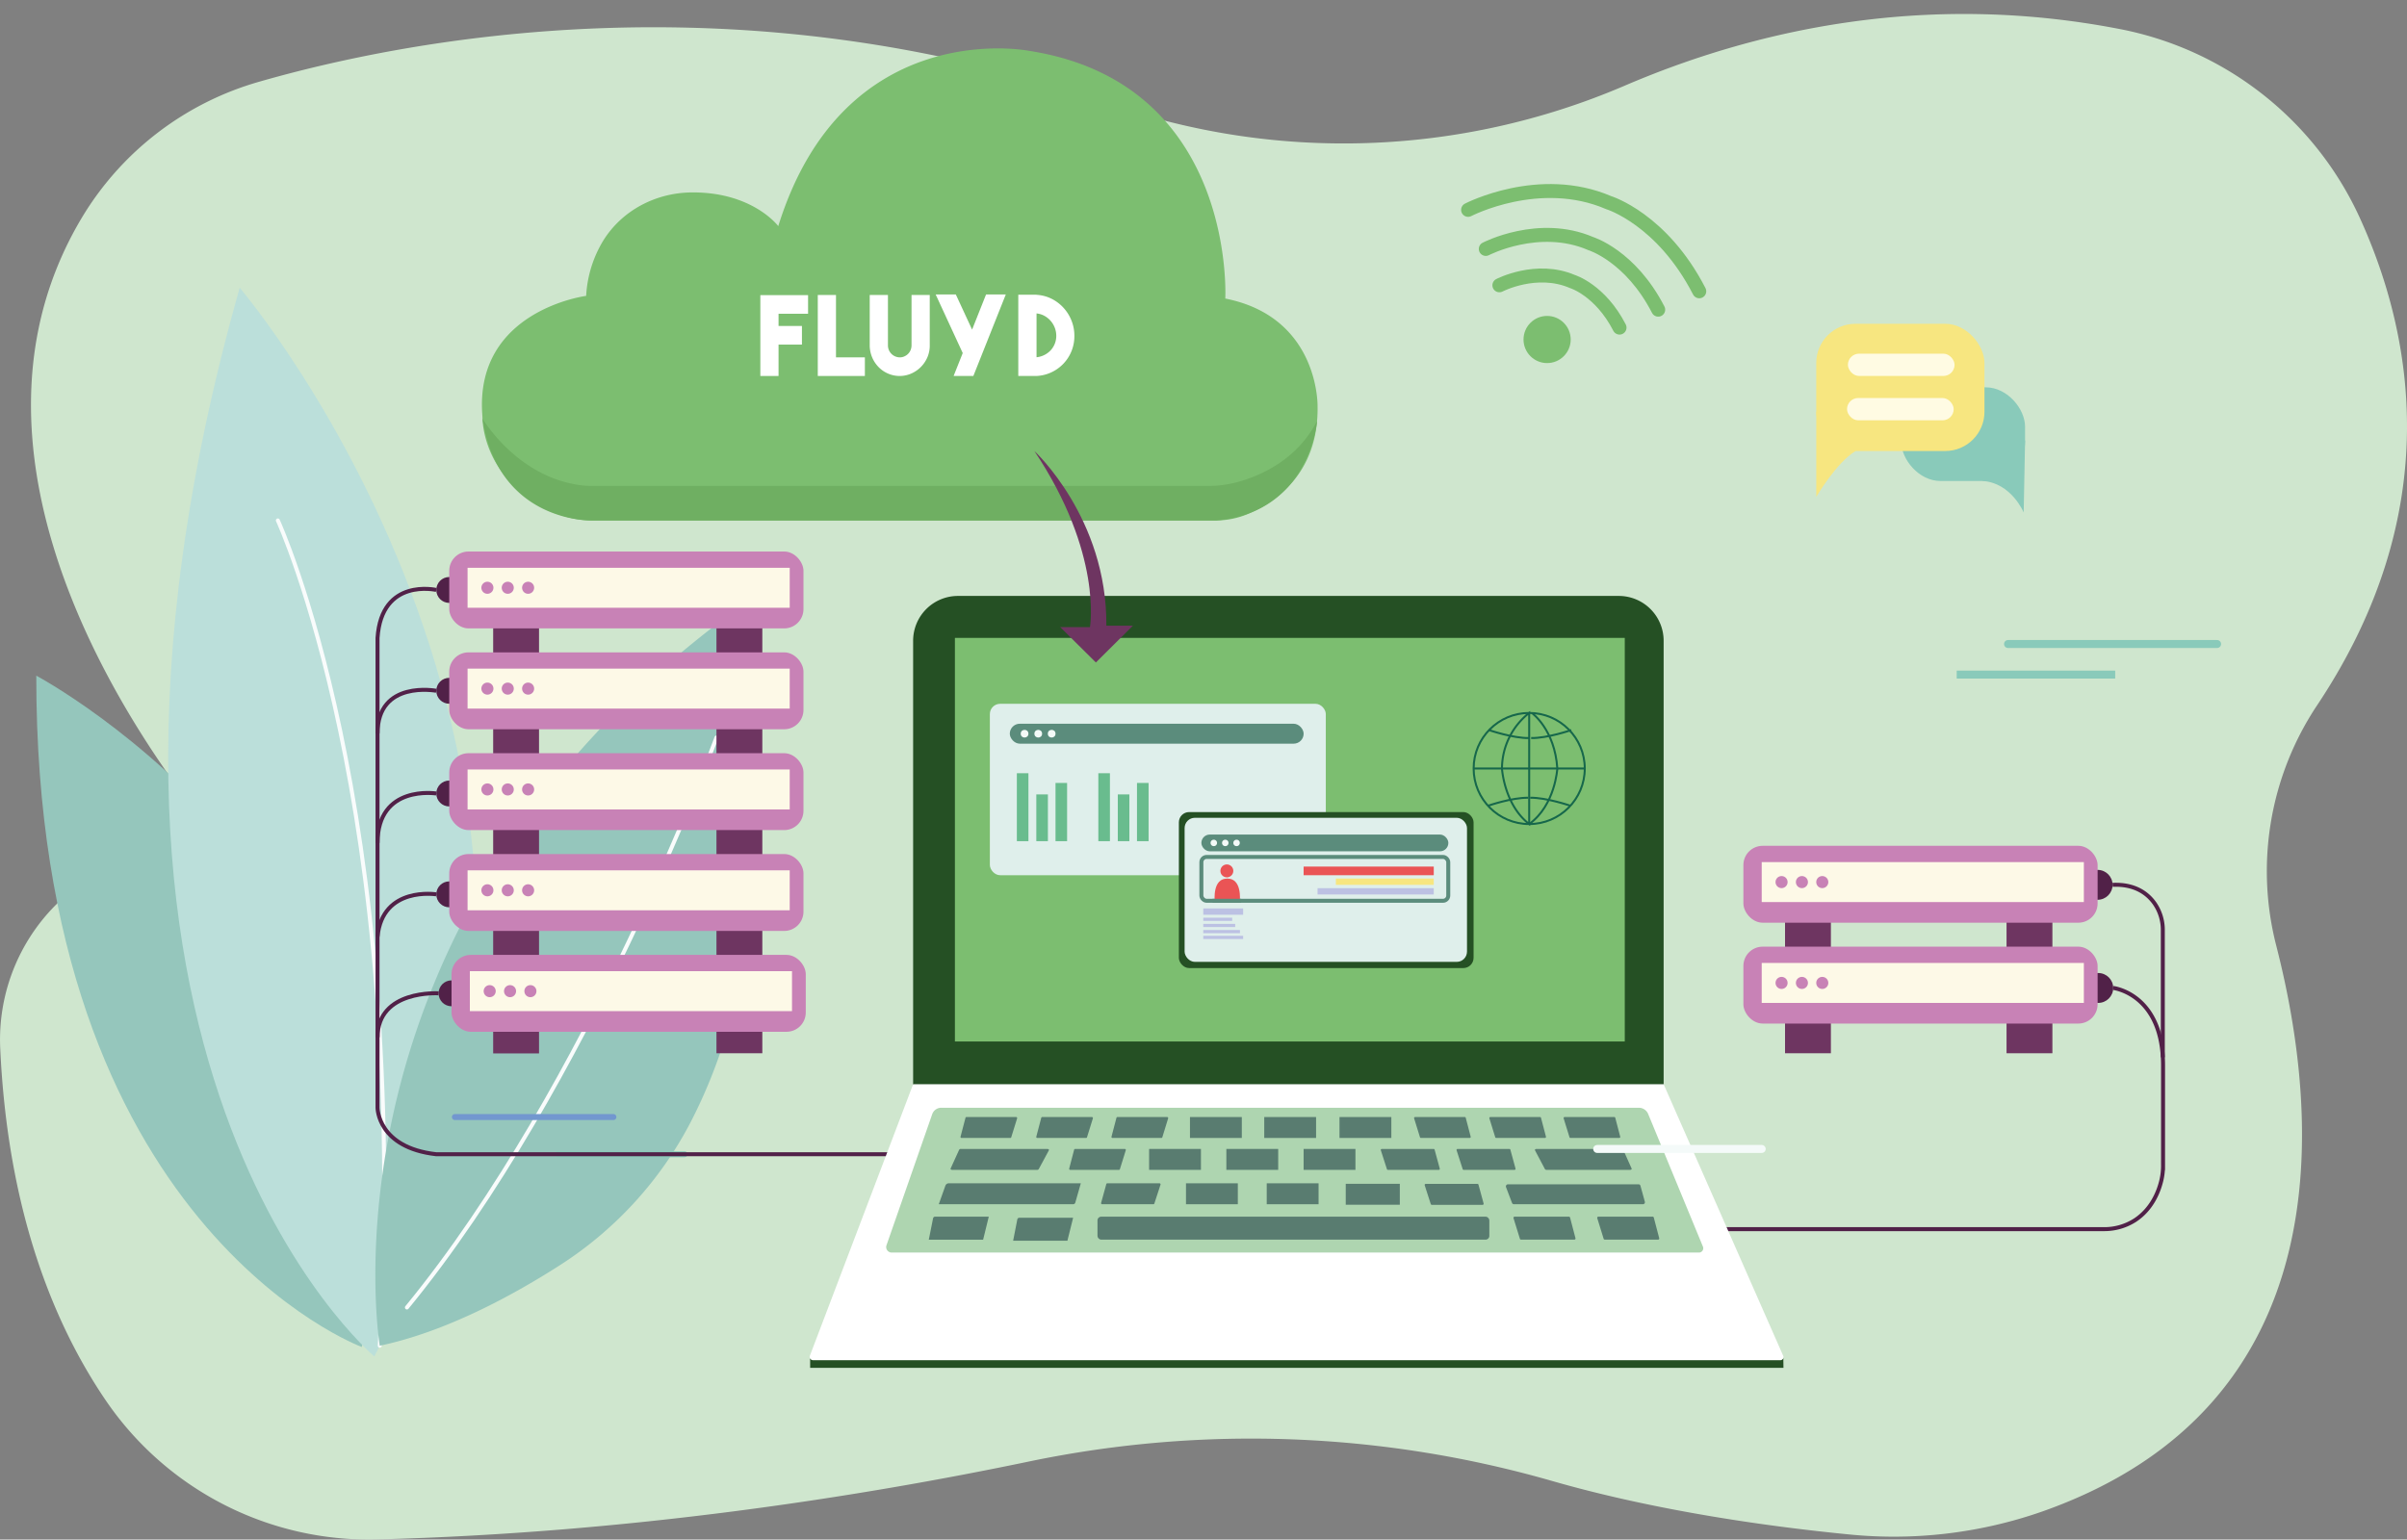 <?xml version="1.0" encoding="UTF-8"?>
<svg xmlns="http://www.w3.org/2000/svg" viewBox="0 0 1207.29 772.45">
  <rect x="0" y="0" width="1207.29" height="772.45" fill="#808080" stroke="none"/>
  <defs>
    <style>.cls-1{fill:#cfe6ce;}.cls-2{fill:#95c6bc;}.cls-3{fill:#bbdfda;}.cls-10,.cls-11,.cls-12,.cls-13,.cls-14,.cls-26,.cls-27,.cls-31,.cls-32,.cls-4{fill:none;stroke-miterlimit:10;}.cls-4{stroke:#f9fcfc;}.cls-11,.cls-12,.cls-13,.cls-31,.cls-32,.cls-4{stroke-linecap:round;}.cls-14,.cls-27,.cls-4{stroke-width:2px;}.cls-5{fill:#89caba;}.cls-6{fill:#512148;}.cls-7{fill:#6e3561;}.cls-8{fill:#c882b6;}.cls-9{fill:#fdf9e7;}.cls-10,.cls-12,.cls-13{stroke:#89caba;}.cls-10,.cls-13,.cls-32{stroke-width:4px;}.cls-11{stroke:#7297cf;}.cls-11,.cls-12{stroke-width:3px;}.cls-14{stroke:#512148;}.cls-15{fill:#f7e680;}.cls-16{fill:#fffbe3;}.cls-17{fill:#255024;}.cls-18{fill:#7cbe70;}.cls-19{fill:#fff;}.cls-20{fill:#aed5b0;}.cls-21{fill:#597c70;}.cls-22{fill:#dfefeb;}.cls-23{fill:#5b8c7c;}.cls-24{fill:#f4faf8;}.cls-25{fill:#69bc8e;}.cls-26{stroke:#16674b;}.cls-27{stroke:#5b8c7c;}.cls-28{fill:#ea5455;}.cls-29{fill:#bcc1e3;}.cls-30{fill:#6faf62;}.cls-31{stroke:#7cbe70;stroke-width:7px;}.cls-32{stroke:#f4faf9;}</style>
  </defs>
  <g id="Calque_15" data-name="Calque 15">
    <path class="cls-1" d="M814.67,43.09C878.6,15.62,964.28-4.55,1062.86,14.5a167.18,167.18,0,0,1,120.55,94.35c27,58.94,43.67,147.59-21.1,244.85a150.08,150.08,0,0,0-20.65,120.58c22.15,86.13,33.36,230.73-117.06,284a225.69,225.69,0,0,1-97.28,11.58c-36.78-3.59-94.32-11.2-148.21-26.64a546.53,546.53,0,0,0-262.3-10.08c-86.15,18-201.09,35.93-327.4,39.24a159.7,159.7,0,0,1-136-69.23c-26-38-49.52-94.74-53.3-177.27a95.67,95.67,0,0,1,94-99.92l19.29-.34S-45.9,251.56,42,107.66a152.47,152.47,0,0,1,88.27-66.73c75.15-21.56,240.92-53.51,425.34,10.89A357.36,357.36,0,0,0,814.67,43.09Z"></path>
  </g>
  <g id="Calque_14" data-name="Calque 14">
    <path class="cls-2" d="M181.45,675.82S17.81,615.4,18.2,339C18.2,339,230.86,452.09,181.45,675.82Z"></path>
    <path class="cls-3" d="M187.75,680.56S10.41,532.16,120.23,144.39C120.23,144.39,335.27,395.75,187.75,680.56Z"></path>
    <path class="cls-4" d="M190.48,675.19c15.11-271.26-51.12-414.07-51.12-414.07"></path>
    <path class="cls-2" d="M190.48,675.19s-35.18-210.08,175-366.55c0,0,39.86,140.41-19.09,254.41a188.52,188.52,0,0,1-66.17,72.13C256.79,650.16,223.44,668.26,190.48,675.19Z"></path>
    <path class="cls-4" d="M359.36,370.05S295.21,545,204.1,656"></path>
  </g>
  <g id="p">
    <rect class="cls-5" x="953.61" y="194.33" width="62.11" height="46.99" rx="19.69" transform="translate(1969.33 435.66) rotate(-180)"></rect>
    <path class="cls-5" d="M1015.72,221.63l-.69,35.49s-6.17-14.93-20.67-15.8l9-11.7,12.36-8.67"></path>
    <circle class="cls-6" cx="1052.11" cy="443.95" r="7.5"></circle>
    <circle class="cls-6" cx="1052.43" cy="495.69" r="7.5"></circle>
    <circle class="cls-6" cx="225.33" cy="296" r="6.5"></circle>
    <circle class="cls-6" cx="225.33" cy="346.59" r="6.5"></circle>
    <circle class="cls-6" cx="225.33" cy="398.12" r="6.5"></circle>
    <circle class="cls-6" cx="225.33" cy="448.72" r="6.5"></circle>
    <circle class="cls-6" cx="226.48" cy="498.38" r="6.5"></circle>
    <rect class="cls-7" x="359.36" y="297.93" width="23" height="230.52"></rect>
    <rect class="cls-7" x="1006.43" y="435.45" width="23" height="93"></rect>
    <rect class="cls-7" x="895.33" y="435.45" width="23" height="93"></rect>
    <rect class="cls-7" x="247.36" y="298.01" width="23" height="230.52"></rect>
    <rect class="cls-8" x="225.33" y="276.71" width="177.67" height="38.58" rx="9.67"></rect>
    <rect class="cls-9" x="234.52" y="284.88" width="161.58" height="20.05"></rect>
    <circle class="cls-8" cx="244.47" cy="294.9" r="3.03"></circle>
    <circle class="cls-8" cx="254.68" cy="294.9" r="3.03"></circle>
    <circle class="cls-8" cx="264.89" cy="294.9" r="3.03"></circle>
    <rect class="cls-8" x="225.33" y="327.31" width="177.67" height="38.58" rx="9.67"></rect>
    <rect class="cls-9" x="234.52" y="335.47" width="161.58" height="20.05"></rect>
    <circle class="cls-8" cx="244.47" cy="345.5" r="3.03"></circle>
    <circle class="cls-8" cx="254.68" cy="345.5" r="3.03"></circle>
    <circle class="cls-8" cx="264.89" cy="345.5" r="3.03"></circle>
    <rect class="cls-8" x="225.33" y="377.9" width="177.67" height="38.58" rx="9.67"></rect>
    <rect class="cls-9" x="234.52" y="386.07" width="161.58" height="20.05"></rect>
    <circle class="cls-8" cx="244.47" cy="396.09" r="3.03"></circle>
    <circle class="cls-8" cx="254.68" cy="396.09" r="3.03"></circle>
    <circle class="cls-8" cx="264.89" cy="396.09" r="3.03"></circle>
    <rect class="cls-8" x="225.33" y="428.5" width="177.67" height="38.58" rx="9.67"></rect>
    <rect class="cls-9" x="234.52" y="436.67" width="161.58" height="20.05"></rect>
    <circle class="cls-8" cx="244.47" cy="446.69" r="3.03"></circle>
    <circle class="cls-8" cx="254.68" cy="446.69" r="3.03"></circle>
    <circle class="cls-8" cx="264.89" cy="446.69" r="3.03"></circle>
    <rect class="cls-8" x="226.48" y="479.1" width="177.67" height="38.58" rx="9.67"></rect>
    <rect class="cls-9" x="235.67" y="487.26" width="161.58" height="20.05"></rect>
    <circle class="cls-8" cx="245.62" cy="497.29" r="3.03"></circle>
    <circle class="cls-8" cx="255.83" cy="497.29" r="3.03"></circle>
    <circle class="cls-8" cx="266.04" cy="497.29" r="3.03"></circle>
    <rect class="cls-8" x="874.44" y="474.97" width="177.67" height="38.58" rx="9.67"></rect>
    <rect class="cls-9" x="883.63" y="483.14" width="161.58" height="20.05"></rect>
    <circle class="cls-8" cx="893.59" cy="493.16" r="3.03"></circle>
    <circle class="cls-8" cx="903.8" cy="493.16" r="3.03"></circle>
    <circle class="cls-8" cx="914.01" cy="493.16" r="3.03"></circle>
    <rect class="cls-8" x="874.44" y="424.37" width="177.67" height="38.58" rx="9.67"></rect>
    <rect class="cls-9" x="883.63" y="432.54" width="161.58" height="20.05"></rect>
    <circle class="cls-8" cx="893.59" cy="442.57" r="3.03"></circle>
    <circle class="cls-8" cx="903.8" cy="442.57" r="3.03"></circle>
    <circle class="cls-8" cx="914.01" cy="442.57" r="3.03"></circle>
    <line class="cls-10" x1="981.44" y1="338.47" x2="1060.93" y2="338.47"></line>
    <line class="cls-11" x1="228.17" y1="560.45" x2="307.67" y2="560.45"></line>
    <line class="cls-12" x1="279.87" y1="579.12" x2="343.36" y2="579.12"></line>
    <line class="cls-13" x1="1007.18" y1="323.12" x2="1112.03" y2="323.12"></line>
    <path class="cls-14" d="M218.83,296s-27.47-6.36-29.47,24.05V555.79s-.06,20,29.47,23.33H458"></path>
    <path class="cls-14" d="M218.83,346.59S189.36,341,189.36,368"></path>
    <path class="cls-14" d="M218.83,398.12s-29.47-4.67-29.47,24.83"></path>
    <path class="cls-14" d="M218.83,448.72s-27-4.27-29.47,21.23"></path>
    <path class="cls-14" d="M220,498.38s-30.62-1.93-30.62,22.07"></path>
    <path class="cls-14" d="M1059.93,495.69s25,2.85,25,38.85v50.14a32.46,32.46,0,0,1-.89,7.73c-1.35,5.59-4.74,14.21-13.12,19.76a28.49,28.49,0,0,1-15.71,4.53H850.51"></path>
    <path class="cls-14" d="M1084.81,530.46V466.74a23.28,23.28,0,0,0-4.26-13.66c-3.52-4.88-9.82-9.63-20.94-9.13"></path>
    <rect class="cls-15" x="910.98" y="162.45" width="84.38" height="63.84" rx="19.69"></rect>
    <path class="cls-15" d="M911,206.61V249.3s10-17.16,19.69-23l-9.84-19.69Z"></path>
    <rect class="cls-16" x="926.86" y="177.45" width="53.5" height="11.18" rx="5.59"></rect>
    <rect class="cls-16" x="926.42" y="199.7" width="53.5" height="11.18" rx="5.59"></rect>
  </g>
  <g id="pc">
    <polygon class="cls-17" points="406.35 681.64 406.35 686.29 894.54 686.29 894.47 681.31 883.36 669.46 421.36 669.46 406.35 681.64"></polygon>
    <path class="cls-17" d="M480.46,299H811.94a22.5,22.5,0,0,1,22.5,22.5V545a0,0,0,0,1,0,0H458a0,0,0,0,1,0,0V321.55A22.5,22.5,0,0,1,480.46,299Z"></path>
    <rect class="cls-18" x="478.96" y="320.05" width="335.98" height="202.49"></rect>
    <path class="cls-19" d="M458,544,406.22,680.2a1.66,1.66,0,0,0,1.55,2.25H893a1.54,1.54,0,0,0,1.42-2.17L834.44,544Z"></path>
  </g>
  <g id="pc-2" data-name="pc">
    <path class="cls-20" d="M822,555.79H472.13a4.82,4.82,0,0,0-4.56,3.24l-22.93,65.76a2.76,2.76,0,0,0,2.6,3.66h404.9a2.16,2.16,0,0,0,2-3l-27.47-66.55A5.09,5.09,0,0,0,822,555.79Z"></path>
  </g>
  <g id="clavier">
    <path class="cls-21" d="M484.76,560.45h24.91a.52.52,0,0,1,.49.67l-2.94,9.47a.5.5,0,0,1-.49.36H482.28a.51.51,0,0,1-.5-.64l2.48-9.47A.51.51,0,0,1,484.76,560.45Z"></path>
    <path class="cls-21" d="M482,576.46h43.26c.6,0,1,.33.85.66L521,586.59a1,1,0,0,1-.85.37H477.65c-.58,0-1-.32-.86-.65l4.31-9.47A1,1,0,0,1,482,576.46Z"></path>
    <path class="cls-21" d="M522.76,560.45h24.91a.52.52,0,0,1,.49.67l-2.94,9.47a.5.5,0,0,1-.49.36H520.28a.51.51,0,0,1-.5-.64l2.48-9.47A.51.51,0,0,1,522.76,560.45Z"></path>
    <path class="cls-21" d="M560.51,560.45h24.91a.52.52,0,0,1,.49.67L583,570.59a.5.5,0,0,1-.49.36H558a.51.51,0,0,1-.5-.64l2.48-9.47A.51.51,0,0,1,560.51,560.45Z"></path>
    <path class="cls-21" d="M539.26,576.46h24.91a.51.51,0,0,1,.49.66l-2.94,9.47a.5.5,0,0,1-.49.37H536.78a.52.52,0,0,1-.5-.65l2.48-9.47A.5.5,0,0,1,539.26,576.46Z"></path>
    <path class="cls-21" d="M555.41,593.7h26.16a.52.52,0,0,1,.52.67L579,603.84a.53.53,0,0,1-.52.36H552.8a.52.52,0,0,1-.52-.64l2.61-9.47A.53.53,0,0,1,555.41,593.7Z"></path>
    <path class="cls-21" d="M734.69,560.45H709.78a.51.51,0,0,0-.49.67l2.93,9.47a.5.5,0,0,0,.49.36h24.46a.51.51,0,0,0,.49-.64l-2.48-9.47A.51.51,0,0,0,734.69,560.45Z"></path>
    <path class="cls-21" d="M772.44,560.45H747.53a.51.51,0,0,0-.49.67l2.93,9.47a.5.5,0,0,0,.49.36h24.46a.51.51,0,0,0,.49-.64l-2.48-9.47A.51.51,0,0,0,772.44,560.45Z"></path>
    <path class="cls-21" d="M757.1,576.46h-26a.51.51,0,0,0-.51.66l3.05,9.47a.54.54,0,0,0,.51.37h25.49a.52.52,0,0,0,.51-.65l-2.58-9.47A.53.53,0,0,0,757.1,576.46Z"></path>
    <path class="cls-21" d="M741.1,594h-26a.52.52,0,0,0-.51.67l3.05,9.47a.53.53,0,0,0,.51.36h25.49a.51.51,0,0,0,.51-.64l-2.58-9.47A.54.54,0,0,0,741.1,594Z"></path>
    <path class="cls-21" d="M787,610.45H759.67a.56.56,0,0,0-.53.73l3.21,10.38a.56.56,0,0,0,.54.39h26.78a.56.56,0,0,0,.55-.7l-2.72-10.38A.58.58,0,0,0,787,610.45Z"></path>
    <path class="cls-21" d="M829,610.45H801.67a.56.56,0,0,0-.53.73l3.21,10.38a.56.56,0,0,0,.54.39h26.78a.56.56,0,0,0,.55-.7l-2.72-10.38A.58.58,0,0,0,829,610.45Z"></path>
    <path class="cls-21" d="M719.1,576.46h-26a.51.51,0,0,0-.51.66l3.05,9.47a.54.54,0,0,0,.51.37h25.49a.52.52,0,0,0,.51-.65l-2.58-9.47A.53.53,0,0,0,719.1,576.46Z"></path>
    <path class="cls-21" d="M809.69,560.45H784.78a.51.51,0,0,0-.49.67l2.93,9.47a.5.5,0,0,0,.49.36h24.46a.51.51,0,0,0,.49-.64l-2.48-9.47A.51.51,0,0,0,809.69,560.45Z"></path>
    <path class="cls-21" d="M813.31,576.46H770.74c-.59,0-1,.33-.84.66l5,9.47a1,1,0,0,0,.84.37h41.8c.58,0,1-.32.85-.65l-4.24-9.47A.92.92,0,0,0,813.31,576.46Z"></path>
    <rect class="cls-21" x="596.86" y="560.45" width="26" height="10.5"></rect>
    <rect class="cls-21" x="634.11" y="560.45" width="26" height="10.5"></rect>
    <rect class="cls-21" x="671.86" y="560.45" width="26" height="10.5"></rect>
    <rect class="cls-21" x="653.86" y="576.46" width="26" height="10.5"></rect>
    <rect class="cls-21" x="615.11" y="576.46" width="26" height="10.5"></rect>
    <rect class="cls-21" x="576.36" y="576.46" width="26" height="10.5"></rect>
    <rect class="cls-21" x="594.86" y="593.7" width="26" height="10.5"></rect>
    <rect class="cls-21" x="635.36" y="593.7" width="26" height="10.5"></rect>
    <rect class="cls-21" x="674.99" y="593.95" width="27.12" height="10.5"></rect>
    <path class="cls-21" d="M821.81,594.2H756.38a1.06,1.06,0,0,0-1,1.42l3,7.9a1,1,0,0,0,1,.68H824a1,1,0,0,0,1-1.32l-2.18-7.9A1,1,0,0,0,821.81,594.2Z"></path>
    <path class="cls-21" d="M475.89,593.7h66.22l-2.76,9.68a1.14,1.14,0,0,1-1.1.82H470.86l3.32-9.3A1.81,1.81,0,0,1,475.89,593.7Z"></path>
    <rect class="cls-21" x="550.47" y="610.45" width="196.54" height="11.5" rx="1.82"></rect>
    <path class="cls-21" d="M468.94,610.45h27L493.11,622H465.86L468,611.27A1,1,0,0,1,468.94,610.45Z"></path>
    <path class="cls-21" d="M511.25,611h27l-2.86,11.5H508.17l2.09-10.68A1,1,0,0,1,511.25,611Z"></path>
  </g>
  <g id="wch_kyn_fel_pc" data-name="wch kyn fel pc">
    <rect class="cls-22" x="496.49" y="353.12" width="168.5" height="86" rx="5.15"></rect>
    <rect class="cls-23" x="506.49" y="363.12" width="147.38" height="10" rx="5"></rect>
    <circle class="cls-24" cx="513.9" cy="368.12" r="1.93"></circle>
    <circle class="cls-24" cx="520.76" cy="368.12" r="1.93"></circle>
    <circle class="cls-24" cx="527.49" cy="368.12" r="1.93"></circle>
    <rect class="cls-17" x="591.29" y="407.44" width="147.82" height="78.27" rx="5.15"></rect>
    <rect class="cls-22" x="594.17" y="410.31" width="141.64" height="72.29" rx="5.15"></rect>
    <rect class="cls-23" x="602.58" y="418.72" width="123.88" height="8.41" rx="4.2"></rect>
    <circle class="cls-24" cx="608.81" cy="422.92" r="1.62"></circle>
    <circle class="cls-24" cx="614.57" cy="422.92" r="1.62"></circle>
    <circle class="cls-24" cx="620.23" cy="422.92" r="1.62"></circle>
    <rect class="cls-25" x="510.03" y="387.95" width="5.81" height="34.09"></rect>
    <rect class="cls-25" x="519.79" y="398.58" width="5.81" height="23.46"></rect>
    <rect class="cls-25" x="529.42" y="392.83" width="5.81" height="29.21"></rect>
    <rect class="cls-25" x="550.9" y="387.95" width="5.81" height="34.09"></rect>
    <rect class="cls-25" x="560.66" y="398.58" width="5.81" height="23.46"></rect>
    <rect class="cls-25" x="570.29" y="392.83" width="5.81" height="29.21"></rect>
    <circle class="cls-26" cx="767.01" cy="385.58" r="27.87"></circle>
    <line class="cls-26" x1="739.14" y1="385.58" x2="794.89" y2="385.58"></line>
    <path class="cls-26" d="M767,413.45V357.7a35.7,35.7,0,0,0-13.65,27.88S754.41,403.7,767,413.45Z"></path>
    <path class="cls-26" d="M768.37,357.74s11.49,8.21,12.74,27.84c0,0-1,18.37-14.1,27.87"></path>
    <path class="cls-26" d="M746.88,366.31s12,4.14,20.13,4"></path>
    <path class="cls-26" d="M788.1,366.3s-12,4.15-20.13,4"></path>
    <path class="cls-26" d="M787.62,404.25s-12-4.14-20.13-4"></path>
    <path class="cls-26" d="M746.41,404.26s11.94-4.15,20.13-4"></path>
    <rect class="cls-27" x="602.58" y="429.95" width="123.83" height="22" rx="2.64"></rect>
    <rect class="cls-28" x="653.86" y="434.79" width="65.28" height="4.33"></rect>
    <rect class="cls-15" x="670.03" y="440.79" width="49.11" height="3.17"></rect>
    <rect class="cls-29" x="660.86" y="445.62" width="58.28" height="3.17"></rect>
    <path class="cls-28" d="M621.86,452s1.29-11.7-6.66-11.16V452Z"></path>
    <path class="cls-28" d="M609.28,452s-1.29-11.7,6.66-11.16V452Z"></path>
    <circle class="cls-28" cx="615.36" cy="436.95" r="3.24"></circle>
    <line class="cls-27" x1="608.15" y1="451.95" x2="622.53" y2="451.95"></line>
    <rect class="cls-29" x="603.53" y="455.79" width="20" height="3.17"></rect>
    <rect class="cls-29" x="603.53" y="460.45" width="14.5" height="1.58"></rect>
    <rect class="cls-29" x="603.53" y="463.54" width="16" height="1.58"></rect>
    <rect class="cls-29" x="603.53" y="466.62" width="18.41" height="1.58"></rect>
    <rect class="cls-29" x="603.53" y="469.54" width="20" height="1.58"></rect>
  </g>
  <g id="cloud">
    <path class="cls-18" d="M297.24,261.12H609.9a40.52,40.52,0,0,0,15.31-2.94c13.32-5.43,36.24-19.82,35.65-54.39,0,0,.92-44.67-46.29-54,0,0,5.74-108.34-98.74-124.34,0,0-92.47-18-125.47,88,0,0-12.91-17.29-43.72-16.9-17.91.23-34.8,9.1-44.18,24.36A59.54,59.54,0,0,0,294,148.45s-55.71,7.21-52.11,59.33c.05.73.09,1.46.11,2.19.14,5.1,2.44,31.85,35.15,46.82A48.33,48.33,0,0,0,297.24,261.12Z"></path>
    <path class="cls-30" d="M660.62,211.17s-3.51,46-50.72,50H297.24S250,262.82,242,210c0,0,17.36,29.59,49.69,33.49a51.24,51.24,0,0,0,6.19.33h307.7a58.28,58.28,0,0,0,15.32-2C632.44,238.6,650.61,230.68,660.62,211.17Z"></path>
  </g>
  <g id="HEBERGEUR">
    <path class="cls-19" d="M390.5,157.42v6.13h11.73v9.34H390.5v15.75h-9.13V148.08h23.94v9.34Z"></path>
    <path class="cls-19" d="M433.8,188.64H410.18V148h9.13V179.3H433.8Z"></path>
    <path class="cls-19" d="M451.31,188.64a14.58,14.58,0,0,1-5.73-1.14,14.92,14.92,0,0,1-4.81-3.23,15.68,15.68,0,0,1-4.54-10.88V148h9.14v25.3a6,6,0,0,0,6,6,5.44,5.44,0,0,0,2.27-.5,6.3,6.3,0,0,0,1.89-1.32,5.8,5.8,0,0,0,1.24-1.94,6.4,6.4,0,0,0,.43-2.37V148h9.14v25.08a15,15,0,0,1-1.11,6A15.64,15.64,0,0,1,462,184a15.44,15.44,0,0,1-4.76,3.34,14.5,14.5,0,0,1-5.81,1.3Z"></path>
    <path class="cls-19" d="M482.88,177.14l-13.57-29.39h10.11l8.16,17.63,7-17.63h9.9l-16.27,40.89h-9.9Z"></path>
    <path class="cls-19" d="M519.9,147.92a19.25,19.25,0,0,1,7.44,1.93,20.58,20.58,0,0,1,6,4.48,20.8,20.8,0,0,1,4.05,6.41,20.43,20.43,0,0,1,1.49,7.79,19.94,19.94,0,0,1-19,20.11h-9.13V147.86h9.13Zm0,31.32a11,11,0,0,0,3.92-1.13,11.24,11.24,0,0,0,3.14-2.32,10.65,10.65,0,0,0,2.84-7.26,11.45,11.45,0,0,0-2.87-7.6,11.62,11.62,0,0,0-3.13-2.49,10.31,10.31,0,0,0-3.9-1.18Z"></path>
  </g>
  <g id="fliche">
    <path class="cls-7" d="M518.83,226.3s36.51,33.64,36.1,87.63h13.31l-18.57,18.45-17.89-17.74H546.7S553.19,277.75,518.83,226.3Z"></path>
  </g>
  <g id="reseau">
    <circle class="cls-18" cx="775.99" cy="170.34" r="11.83"></circle>
    <path class="cls-31" d="M736.36,105.29s35.72-18.59,70.53-3.61c0,0,26.72,8.14,45.42,44.47"></path>
    <path class="cls-31" d="M745.23,124.9s26.64-13.87,52.61-2.7c0,0,19.93,6.08,33.88,33.17"></path>
    <path class="cls-31" d="M752.05,143.14s18.57-9.67,36.66-1.88c0,0,13.89,4.23,23.61,23.11"></path>
    <line class="cls-32" x1="801.11" y1="576.46" x2="883.63" y2="576.46"></line>
  </g>
</svg>
